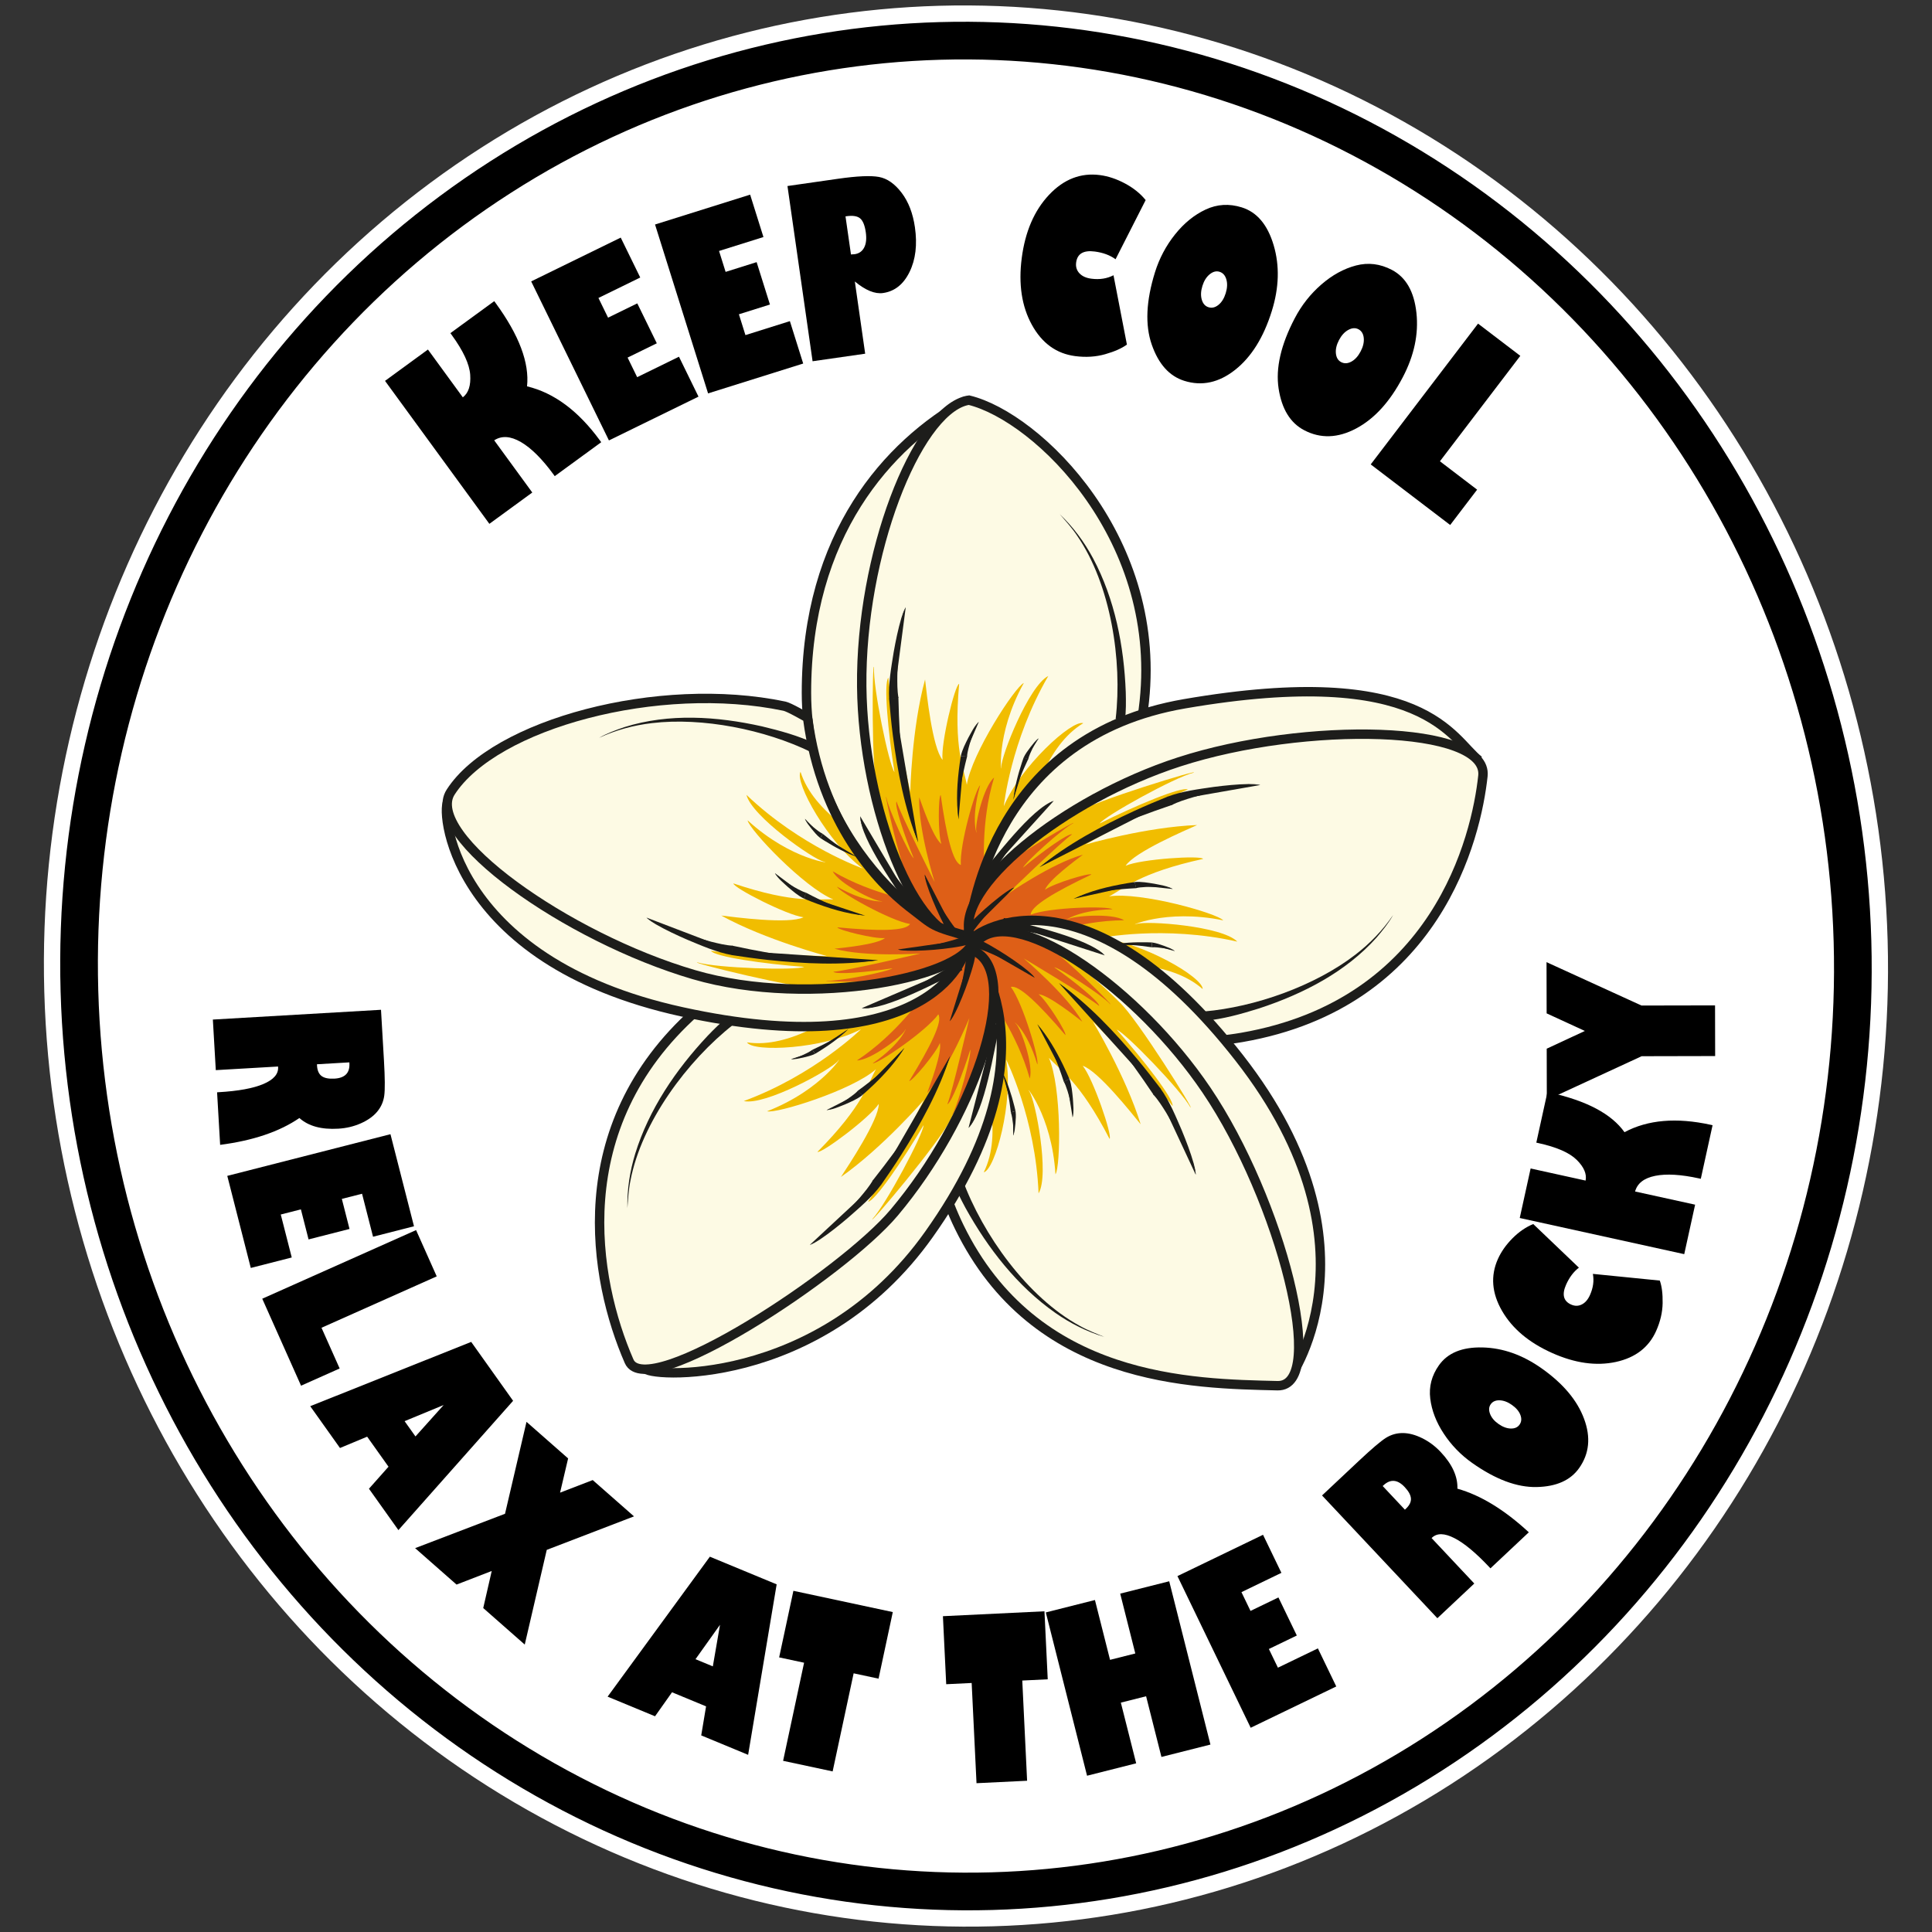 <?xml version="1.0" encoding="UTF-8"?>
<svg xmlns="http://www.w3.org/2000/svg" xmlns:xlink="http://www.w3.org/1999/xlink" id="Calque_1" data-name="Calque 1" viewBox="0 0 1080 1080">
  <rect x="0" y="0" width="1080" height="1080" fill="#333333" stroke="none"/>
  <defs>
    <style>
      .cls-1 {
        fill: none;
      }

      .cls-1, .cls-2, .cls-3, .cls-4 {
        stroke-miterlimit: 10;
      }

      .cls-1, .cls-4 {
        stroke: #1d1d1b;
        stroke-width: 5.26px;
      }

      .cls-5 {
        clip-path: url(#clippath-4);
      }

      .cls-6, .cls-4 {
        fill: #fdfae4;
      }

      .cls-7 {
        fill: #de5f17;
      }

      .cls-8 {
        clip-path: url(#clippath-1);
      }

      .cls-9 {
        fill: #f1bd00;
      }

      .cls-10 {
        clip-path: url(#clippath-3);
      }

      .cls-2 {
        stroke: #fff;
        stroke-width: 39.3px;
      }

      .cls-2, .cls-3 {
        fill: #fff;
      }

      .cls-11 {
        fill: #1d1d1b;
      }

      .cls-3 {
        stroke: #000;
        stroke-width: 21.06px;
      }

      .cls-12 {
        clip-path: url(#clippath-2);
      }

      .cls-13 {
        clip-path: url(#clippath);
      }
    </style>
    <clipPath id="clippath">
      <path class="cls-4" d="M639.18,396.23c-9.45,71.64-66.87,126.33-99.34,128.04-27.96,1.46-57.44-72.2-58.13-140.55-.74-73.96,30.43-152.45,58.13-159.67.59-.15,1.22-.29,1.84-.36,38.36,9.35,109.91,78.37,97.5,172.54Z"></path>
    </clipPath>
    <clipPath id="clippath-1">
      <path class="cls-4" d="M542.42,523.29c-9.75-26.25,51.77-76.36,116.8-97.41,70.37-22.78,172.78-20.62,169.74,7.85-3.66,34.27-25.62,127.23-134.71,146.18-71.19,12.37-140.52-26.14-151.84-56.62Z"></path>
    </clipPath>
    <clipPath id="clippath-2">
      <path class="cls-4" d="M548.38,524.29c22.5-16.66,87.75,28.49,126.05,85.1,41.45,61.26,68.29,165.93,39.67,165.23-47.41-1.16-135.47-1.79-177.88-88.74-31.68-64.95-13.97-142.25,12.16-161.59Z"></path>
    </clipPath>
    <clipPath id="clippath-3">
      <path class="cls-4" d="M547.45,533.35c22.16,17.12-3.57,92.16-47.58,144.46-28.95,34.4-138.19,106.09-148.19,83.15-19.88-45.59-35.15-130.84,36.97-195.31,53.87-48.16,133.07-52.17,158.8-32.29Z"></path>
    </clipPath>
    <clipPath id="clippath-4">
      <path class="cls-4" d="M451.55,401.9c7.68,58.03,38.97,91.3,56.82,105.1,14.64,11.09,10.89,10.35,35.89,17.27-.97,21.53-90.85,39.75-156.45,20.54-70.98-20.78-151.38-77.97-135.88-102.04,24.51-38.06,116.37-62.76,186.55-48.02,2.82.59,11.53,5.75,14.06,7.06"></path>
    </clipPath>
  </defs>
  <ellipse class="cls-2" cx="540" cy="540" rx="495.77" ry="517.35" transform="translate(-14.89 15.31) rotate(-1.6)"></ellipse>
  <g>
    <ellipse class="cls-3" cx="540" cy="540" rx="495.77" ry="517.35" transform="translate(-14.89 15.31) rotate(-1.6)"></ellipse>
    <g>
      <path class="cls-4" d="M539.84,224.05c-43.46,24.45-89.03,74.75-89.03,163.23s78.57,141.77,91.61,137.35"></path>
      <g>
        <path class="cls-6" d="M639.18,396.23c-9.45,71.64-66.87,126.33-99.34,128.04-27.96,1.46-57.44-72.2-58.13-140.55-.74-73.96,30.43-152.45,58.13-159.67.59-.15,1.22-.29,1.84-.36,38.36,9.35,109.91,78.37,97.5,172.54Z"></path>
        <g class="cls-13">
          <path class="cls-9" d="M538.39,522.02c-32.75-3.84-47.25-75.65-47.9-78.11-3.5-13.36-2.84-75.68-1.91-70.95-.66,10.99,8.31,54.6,11.44,58.66-3.62-22.38-6.14-49.94-3.42-52.77.77,11.6,12.25,63.75,12.25,63.75,0,0,.73-35.18,8.27-62.77.9,7.55,3.95,37.85,9.77,44.95-1.06-9.3,6.92-42,9.28-42.51-3.26,36.5,2.73,47.38,4.28,56.42,2.82-17.78,27.07-54.81,31.88-56.91-16.33,29.42-12.34,52.77-12.56,46.89-.22-5.88,15.33-45.28,26.24-50.8-21.09,36.26-24.87,72.79-24.87,72.79,9.08-21.89,38.03-48.46,44.42-46.4-41.37,25.02-34.43,121.62-67.18,117.77Z"></path>
          <path class="cls-7" d="M547.12,529.62c-20.57,2.32-39.67-39.52-40.41-40.94-4.04-7.67-12.51-45.87-11.28-43.11,1.16,6.82,12.86,32.2,15.35,34.23-5.4-13.16-10.87-29.66-9.61-31.78,2.12,6.98,21.29,45.05,21.29,45.05,0,0-9.28-29.44-8.6-47.38,1.62,4.49,7.81,22.58,12.38,26.09-1.97-5.54-1.75-26.67-.38-27.32,3.21,22.78,6.8,37.73,11.26,39.07-.81-11.27,8.14-42.55,10.78-44.52-5.79,20.31-1.14,29.26-2.11,25.69-.98-3.57,4.03-25.1,9.92-30.03-7.73,25.18-5.39,51.3-5.39,51.3,2.43-14.68,16.9-38.3,21.1-37.95-7.91,7.71-11.63,22.5-12.39,35.43-.4,6.87,13.74-23.5,15.31-22.31,9.46,7.16-19.44,67.59-27.22,68.47Z"></path>
          <g>
            <path class="cls-11" d="M535.25,524.29c-5.15-5.23-18.18-29.95-18.32-35.43"></path>
            <path class="cls-11" d="M533.37,526.14c-2.29-2.79-3.92-5.89-5.57-9.03-3.11-6.02-5.86-12.18-8.25-18.51-.96-2.64-2.04-5.71-2.53-8.48,0,0-.09-1.26-.09-1.26.26,1.62.97,3.23,1.6,4.72,3.54,7.51,7.95,14.67,12.65,21.48,1.82,2.57,3.7,5.23,5.95,7.38,0,0-3.75,3.69-3.75,3.69h0Z"></path>
          </g>
          <g>
            <path class="cls-11" d="M499.64,390.44c-1.52-9.17,2.88-44.91,6.67-50.98"></path>
            <path class="cls-11" d="M497.05,390.87c-.5-8.89,1.15-17.66,2.53-26.38,1.13-6.35,2.46-12.83,4.28-19.02.64-2,1.34-4.19,2.45-6.01,0,0-.63,1.48-.63,1.48l-.45,1.55c-.51,1.76-.96,4.47-1.29,6.31-1.43,9.53-2.15,19.24-2.33,28.85-.03,4.11-.08,8.34.63,12.35,0,0-5.19.86-5.19.86h0Z"></path>
          </g>
          <g>
            <path class="cls-11" d="M499.61,390.17c.25,1.35,1.21,47.75,13.67,80.73"></path>
            <path class="cls-11" d="M502.2,389.69c.69,27.33,2.54,55.06,11.08,81.21-7.7-19.16-11.56-39.64-14.2-60.05-.84-6.51-1.5-13.63-2.05-20.2,0,0,5.18-.96,5.18-.96h0Z"></path>
          </g>
          <g>
            <path class="cls-11" d="M538.85,422.79c.36-4.01,6.08-17.58,8.32-19.29"></path>
            <path class="cls-11" d="M537.1,422.64c.83-3.72,2.54-6.89,4.2-10.23,1.74-3.07,3.26-6.48,5.87-8.9-1.17,1.32-1.76,3.03-2.46,4.63-1.29,3.25-2.39,6.61-3.26,9.98-.39,1.54-.82,3.34-.86,4.83,0,0-3.49-.31-3.49-.31h0Z"></path>
          </g>
          <g>
            <path class="cls-11" d="M538.86,422.72c-.04.59-4.68,19.53-3.04,35.31"></path>
            <path class="cls-11" d="M540.62,422.85c-2.93,11.48-5.32,23.27-4.8,35.19-1.47-10.35-.76-20.91.66-31.24,0,0,.64-4.19.64-4.19l3.51.24h0Z"></path>
          </g>
          <g>
            <path class="cls-11" d="M573.47,423.99c.8-2.62,5.77-10.54,7.15-11.22"></path>
            <path class="cls-11" d="M572.17,423.59c1.06-2.29,2.39-3.95,3.83-5.89,1.43-1.72,2.74-3.7,4.63-4.94-1.57,1.56-2.44,3.72-3.47,5.66-.88,1.86-1.93,4.04-2.38,5.97,0,0-2.61-.8-2.61-.8h0Z"></path>
          </g>
          <g>
            <path class="cls-11" d="M573.5,423.91c-.11.39-5.36,12.15-6.99,23.09"></path>
            <path class="cls-11" d="M574.8,424.28c-3.46,7.29-6.6,14.78-8.29,22.71.7-7.05,2.53-14,4.75-20.73,0,0,.94-2.74.94-2.74l2.61.75h0Z"></path>
          </g>
        </g>
        <path class="cls-1" d="M639.18,396.23c-9.45,71.64-66.87,126.33-99.34,128.04-27.96,1.46-57.44-72.2-58.13-140.55-.74-73.96,30.43-152.45,58.13-159.67.59-.15,1.22-.29,1.84-.36,38.36,9.35,109.91,78.37,97.5,172.54Z"></path>
      </g>
      <path class="cls-4" d="M541.4,520.74c2.46-14.01,14.8-109.06,120.73-127.32,134.86-23.24,149.56,20.12,164.65,31.7"></path>
      <g>
        <path class="cls-6" d="M542.42,523.29c-9.75-26.25,51.77-76.36,116.8-97.41,70.37-22.78,172.78-20.62,169.74,7.85-3.66,34.27-25.62,127.23-134.71,146.18-71.19,12.37-140.52-26.14-151.84-56.62Z"></path>
        <g class="cls-8">
          <path class="cls-9" d="M539.85,524c-6.12-32.4,58.07-67.69,60.23-69.05,11.7-7.33,71.37-25.32,67.14-23.03-10.69,2.66-49.63,24.24-52.56,28.45,20.27-10.14,45.83-20.78,49.34-19.03-10.84,4.2-57.17,30.74-57.17,30.74,0,0,33.79-9.81,62.37-10.87-6.94,3.11-34.94,15.08-39.98,22.76,8.56-3.79,42.15-5.94,43.34-3.84-35.81,7.8-44.4,16.76-52.56,20.94,17.81-2.63,60.39,9.46,63.83,13.42-32.95-6.79-54.05,4-48.5,2.02,5.55-1.97,47.79,1.1,56.32,9.86-40.91-9.29-76.89-1.99-76.89-1.99,23.6,2.13,57.6,21.81,57.55,28.52-36.24-32-126.35,3.48-132.47-28.92Z"></path>
          <path class="cls-7" d="M535.2,534.59c-8.36-18.94,25.87-49.66,26.99-50.8,6.11-6.15,40.03-25.65,37.77-23.64-6.16,3.15-26.89,21.89-28.08,24.88,10.95-9.09,25.06-19.23,27.46-18.66-6.03,4.11-36.63,33.78-36.63,33.78,0,0,25.32-17.65,42.64-22.37-3.8,2.89-19.22,14.2-21.2,19.61,4.7-3.54,24.93-9.64,25.95-8.52-20.79,9.87-33.98,17.77-33.92,22.42,10.52-4.14,43.04-4.95,45.7-3.02-21.12.54-28.26,7.66-25.15,5.66,3.11-2,25.16-3.65,31.62.49-26.34.14-50.57,10.18-50.57,10.18,14.73-2.06,41.6,4.69,42.52,8.8-9.72-5.24-24.95-4.38-37.51-1.24-6.68,1.67,26.53,6.09,25.87,7.94-4.01,11.16-70.31,1.65-73.47-5.52Z"></path>
          <g>
            <path class="cls-11" d="M538.69,524.18c3.45-6.48,23.15-26.3,28.33-28.07"></path>
            <path class="cls-11" d="M536.37,522.95c1.98-3.02,4.45-5.5,6.95-8.02,4.82-4.77,9.88-9.23,15.2-13.41,2.23-1.71,4.84-3.66,7.33-4.95,0,0,1.18-.46,1.18-.46-1.47.73-2.8,1.89-4.02,2.94-6.1,5.62-11.62,11.97-16.72,18.49-1.91,2.51-3.89,5.09-5.26,7.88,0,0-4.65-2.48-4.65-2.48h0Z"></path>
          </g>
          <g>
            <path class="cls-11" d="M653.84,447.7c8.3-4.19,43.72-10.67,50.64-8.87"></path>
            <path class="cls-11" d="M652.65,445.35c8.33-3.14,17.2-4.18,25.93-5.47,6.4-.81,12.98-1.49,19.44-1.6,2.11.02,4.4.03,6.46.54,0,0-1.61-.16-1.61-.16l-1.61.03c-1.84.04-4.55.41-6.41.66-9.52,1.49-19,3.69-28.23,6.4-3.93,1.2-7.99,2.41-11.6,4.29,0,0-2.37-4.7-2.37-4.7h0Z"></path>
          </g>
          <g>
            <path class="cls-11" d="M654.09,447.59c-1.21.64-45.21,15.42-72.96,37.17"></path>
            <path class="cls-11" d="M655.32,449.91c-25.87,8.82-51.78,18.88-74.19,34.84,15.98-13.07,34.37-22.88,53.07-31.5,5.96-2.75,12.56-5.51,18.66-8,0,0,2.47,4.65,2.47,4.65h0Z"></path>
          </g>
          <g>
            <path class="cls-11" d="M634.68,494.78c3.93-.85,18.6.55,20.9,2.18"></path>
            <path class="cls-11" d="M634.3,493.07c3.79-.32,7.34.37,11.02.95,3.45.74,7.16,1.17,10.25,2.94-1.61-.72-3.42-.77-5.15-.97-4.34-.3-8.75-.36-13.07.08-.84.08-1.66.24-2.31.42l-.74-3.42h0Z"></path>
          </g>
          <g>
            <path class="cls-11" d="M634.75,494.78c-.58.14-20.04,1.37-34.61,7.65"></path>
            <path class="cls-11" d="M635.15,496.49c-11.83.64-23.8,1.87-35.02,5.94,9.44-4.5,19.73-6.97,30.01-8.71,0,0,4.19-.65,4.19-.65l.81,3.42h0Z"></path>
          </g>
          <g>
            <path class="cls-11" d="M643.88,528.18c2.74-.02,11.78,2.35,12.85,3.47"></path>
            <path class="cls-11" d="M643.87,526.82c2.5.33,4.49,1.1,6.76,1.89,2.07.85,4.35,1.51,6.09,2.94-1.96-1.03-4.28-1.21-6.44-1.62-2.04-.29-4.43-.63-6.4-.48,0,0-.02-2.73-.02-2.73h0Z"></path>
          </g>
          <g>
            <path class="cls-11" d="M643.88,528.18c-.39,0-12.69-1.49-23.18.13"></path>
            <path class="cls-11" d="M643.91,529.54c-7.67-1.12-15.45-1.92-23.21-1.23,6.67-1.38,13.57-1.68,20.38-1.56,0,0,2.78.08,2.78.08l.05,2.72h0Z"></path>
          </g>
          <path class="cls-11" d="M673.14,565.41c28.36-2.44,61.9-14.28,84.52-31.73,8.12-6.24,15.33-13.66,21.08-22.16-2.36,4.32-5.82,8.56-9.11,12.45-17.31,19.44-41.26,31.65-65.7,39.71-10.04,3.14-20.06,5.96-30.61,7,0,0-.18-5.26-.18-5.26h0Z"></path>
        </g>
        <path class="cls-1" d="M542.42,523.29c-9.75-26.25,51.77-76.36,116.8-97.41,70.37-22.78,172.78-20.62,169.74,7.85-3.66,34.27-25.62,127.23-134.71,146.18-71.19,12.37-140.52-26.14-151.84-56.62Z"></path>
      </g>
      <path class="cls-4" d="M720.77,770.21c-2.48,4.51,55.71-71.72-28.09-178.92-83.07-106.26-143.77-74.84-152.21-63.96"></path>
      <g>
        <path class="cls-6" d="M548.38,524.29c22.5-16.66,87.75,28.49,126.05,85.1,41.45,61.26,68.29,165.93,39.67,165.23-47.41-1.16-135.47-1.79-177.88-88.74-31.68-64.95-13.97-142.25,12.16-161.59Z"></path>
        <g class="cls-12">
          <path class="cls-9" d="M543.33,519.93c29.69-14.35,80.48,38.44,82.35,40.17,10.13,9.39,43.03,62.32,39.72,58.83-5.35-9.63-36.33-41.6-41.15-43.34,15.07,16.93,32,38.83,31.22,42.68-6.88-9.37-44.57-47.2-44.57-47.2,0,0,18.27,30.07,26.73,57.39-4.81-5.89-23.66-29.81-32.38-32.67,5.89,7.28,16.72,39.15,15,40.85-16.86-32.54-27.74-38.5-33.91-45.29,7.17,16.51,6.59,60.77,3.67,65.12-2.02-33.59-17.93-51.14-14.58-46.3,3.35,4.84,11.38,46.43,5.14,56.94-1.68-41.92-18.1-74.76-18.1-74.76,4.09,23.34-6.06,61.3-12.55,62.99,21.46-43.32-36.26-121.08-6.58-135.43Z"></path>
          <path class="cls-7" d="M531.89,518.21c16.11-13,54.68,12.04,56.08,12.83,7.53,4.3,35.19,31.97,32.66,30.31-4.64-5.13-28.14-20.26-31.33-20.64,11.63,8.2,25.1,19.19,25.17,21.65-5.54-4.75-42.15-26.57-42.15-26.57,0,0,23.63,19.85,32.7,35.35-3.78-2.92-18.71-14.86-24.46-15.37,4.64,3.61,15.8,21.56,14.99,22.84-14.94-17.5-26-28.18-30.48-26.91,6.74,9.07,15.99,40.27,14.81,43.34-6.02-20.25-14.75-25.29-12.01-22.81,2.74,2.48,10.08,23.34,7.76,30.66-7-25.39-23-46.17-23-46.17,5.83,13.69,6.31,41.38,2.58,43.35,2.53-10.75-2.27-25.23-8.57-36.54-3.35-6.01,1.03,27.21-.93,27.05-11.82-.96-19.9-67.46-13.81-72.38Z"></path>
          <g>
            <path class="cls-11" d="M646.68,610.12c6.21,6.92,21.68,39.44,21.75,46.58"></path>
            <path class="cls-11" d="M648.64,608.36c5.2,7.23,8.51,15.52,12.03,23.61,2.45,5.96,4.82,12.14,6.6,18.35.53,2.04,1.12,4.26,1.16,6.38,0,0-.27-1.59-.27-1.59l-.45-1.55c-.52-1.76-1.59-4.29-2.3-6.01-3.92-8.81-8.51-17.38-13.53-25.59-2.18-3.49-4.41-7.08-7.17-10.08,0,0,3.92-3.52,3.92-3.52h0Z"></path>
          </g>
          <g>
            <path class="cls-11" d="M646.86,610.33c-.94-1-26.66-39.63-54.89-60.76"></path>
            <path class="cls-11" d="M644.93,612.13c-15.26-22.68-31.71-45.08-52.96-62.56,16.78,12.03,31.04,27.23,44.23,43.03,4.21,5.04,8.59,10.69,12.58,15.93,0,0-3.85,3.59-3.85,3.59h0Z"></path>
          </g>
          <g>
            <path class="cls-11" d="M596.24,603.88c1.85,3.57,4.31,18.1,3.34,20.74"></path>
            <path class="cls-11" d="M597.79,603.07c1.3,3.58,1.56,7.18,1.95,10.89.18,3.53.73,7.22-.17,10.66.28-1.74-.15-3.5-.41-5.23-.84-4.27-1.93-8.54-3.48-12.59-.3-.79-.66-1.54-1-2.12l3.11-1.61h0Z"></path>
          </g>
          <g>
            <path class="cls-11" d="M596.26,603.95c-.28-.52-6.54-18.99-16.4-31.42"></path>
            <path class="cls-11" d="M594.71,604.78c-3.7-11.26-8.01-22.49-14.85-32.26,5.84,6.79,10.37,14.62,14.31,22.64,1.15,2.3,2.58,5.56,3.63,7.94,0,0-3.09,1.68-3.09,1.68h0Z"></path>
          </g>
          <g>
            <path class="cls-11" d="M566.39,621.46c.73,2.64.8,11.99,0,13.31"></path>
            <path class="cls-11" d="M567.7,621.1c.33,2.5.11,4.62-.07,7.02-.28,2.22-.33,4.59-1.26,6.65.49-2.16.06-4.45-.11-6.64-.25-2.05-.54-4.44-1.2-6.31,0,0,2.63-.73,2.63-.73h0Z"></path>
          </g>
          <g>
            <path class="cls-11" d="M566.39,621.46c-.11-.38-1.86-12.64-6.16-22.35"></path>
            <path class="cls-11" d="M565.08,621.84c-.91-7.69-2.17-15.42-4.86-22.73,3.07,6.08,5.16,12.67,6.82,19.27,0,0,.65,2.7.65,2.7l-2.61.76h0Z"></path>
          </g>
          <path class="cls-11" d="M538.06,659.41c11.29,30.8,36.33,65.82,65.48,81.72,4.42,2.51,9.46,4.45,14.02,6.3-9.89-2.94-19.22-7.63-27.67-13.55-21.25-14.94-37.61-35.99-50.13-58.57-2.53-4.73-4.88-9.2-6.74-14.36,0,0,5.03-1.54,5.03-1.54h0Z"></path>
        </g>
        <path class="cls-1" d="M548.38,524.29c22.5-16.66,87.75,28.49,126.05,85.1,41.45,61.26,68.29,165.93,39.67,165.23-47.41-1.16-135.47-1.79-177.88-88.74-31.68-64.95-13.97-142.25,12.16-161.59Z"></path>
      </g>
      <path class="cls-4" d="M360.52,764.71c-.63,5.11,97.06,12.2,158.74-74.64,75.72-106.61,22.12-161.93,22.12-161.93"></path>
      <g>
        <path class="cls-6" d="M547.45,533.35c22.16,17.12-3.57,92.16-47.58,144.46-28.95,34.4-138.19,106.09-148.19,83.15-19.88-45.59-35.15-130.84,36.97-195.31,53.87-48.16,133.07-52.17,158.8-32.29Z"></path>
        <g class="cls-10">
          <path class="cls-9" d="M544.43,534.85c22.77,23.85-11.87,88.4-12.94,90.71-5.82,12.52-46.09,60.09-43.79,55.86,7.52-8.05,28.44-47.35,28.6-52.47-11.48,19.54-27.13,42.38-31.03,42.82,6.81-9.42,31.23-56.91,31.23-56.91,0,0-23.01,26.63-46.41,43.07,4.13-6.39,21.1-31.67,21.15-40.85-5.12,7.84-32.12,27.93-34.27,26.82,25.8-26.04,28.12-38.23,32.69-46.18-13.51,11.9-55.81,24.94-60.85,23.49,31.34-12.24,43.16-32.77,39.58-28.1-3.58,4.67-40.69,25.09-52.61,22.38,39.37-14.47,65.59-40.19,65.59-40.19-20.95,11.06-60.19,13.06-63.81,7.4,47.82,7.12,104.09-71.7,126.86-47.85Z"></path>
          <path class="cls-7" d="M546.21,525.16c17.32,11.34,5.34,55.74,5.01,57.31-1.78,8.48-19.62,43.31-18.82,40.39,3.45-5.99,10.64-33,10.02-36.16-4.24,13.59-10.55,29.78-12.87,30.6,2.82-6.73,12.34-48.27,12.34-48.27,0,0-11.63,28.59-23.6,41.97,1.61-4.49,8.39-22.37,7.11-27.99-2.01,5.52-15.66,21.65-17.13,21.28,12.06-19.59,18.83-33.4,16.25-37.27-6.57,9.2-33.41,27.58-36.7,27.41,17.42-11.95,19.54-21.81,18.01-18.44-1.52,3.37-19.12,16.76-26.8,16.8,22.01-14.46,36.88-36.07,36.88-36.07-11.24,9.75-37.45,18.71-40.46,15.77,11.01-.89,23.31-9.91,32.14-19.38,4.69-5.04-25.58,9.33-26.03,7.42-2.71-11.55,58.09-39.65,64.64-35.37Z"></path>
          <g>
            <path class="cls-11" d="M490.33,660.9c-4.68,8.03-30.87,32.75-37.65,35.01"></path>
            <path class="cls-11" d="M492.61,662.22c-5.28,7.17-12.15,12.87-18.77,18.7-4.92,4.17-10.08,8.31-15.44,11.92-1.77,1.13-3.71,2.37-5.72,3.07,0,0,1.43-.74,1.43-.74l1.33-.91c1.52-1.03,3.59-2.83,5.02-4.04,7.18-6.43,13.93-13.44,20.2-20.73,2.65-3.15,5.39-6.37,7.39-9.92,0,0,4.55,2.65,4.55,2.65h0Z"></path>
          </g>
          <g>
            <path class="cls-11" d="M490.19,661.13c.67-1.2,29.53-37.55,40.97-70.89"></path>
            <path class="cls-11" d="M487.89,659.85c16.9-21.49,33.17-44.02,43.27-69.61-6.29,19.66-16.38,37.9-27.37,55.31-3.5,5.55-7.54,11.46-11.3,16.86,0,0-4.6-2.56-4.6-2.56h0Z"></path>
          </g>
          <g>
            <path class="cls-11" d="M480.78,610.97c-2.83,2.85-15.9,9.66-18.72,9.55"></path>
            <path class="cls-11" d="M482.03,612.21c-3.01,2.33-6.36,3.69-9.76,5.2-3.3,1.26-6.64,2.91-10.2,3.11,1.74-.27,3.29-1.22,4.85-1.99,3.07-1.68,6.06-3.56,8.88-5.61,1.28-.94,2.76-2.05,3.74-3.18,0,0,2.49,2.47,2.49,2.47h0Z"></path>
          </g>
          <g>
            <path class="cls-11" d="M480.73,611.01c.41-.43,16.06-12.06,24.87-25.25"></path>
            <path class="cls-11" d="M479.45,609.8c9.58-6.98,18.94-14.53,26.14-24.04-4.67,7.64-10.73,14.36-17.16,20.57-1.83,1.8-4.5,4.16-6.44,5.89,0,0-2.54-2.42-2.54-2.42h0Z"></path>
          </g>
          <g>
            <path class="cls-11" d="M454.88,587.96c-2.29,1.5-11.17,4.44-12.67,4.08"></path>
            <path class="cls-11" d="M455.63,589.11c-2.28,1.08-4.36,1.52-6.7,2.09-2.2.41-4.47,1.1-6.71.85,2.2-.2,4.25-1.31,6.28-2.14,1.87-.87,4.06-1.88,5.63-3.08,0,0,1.5,2.28,1.5,2.28h0Z"></path>
          </g>
          <g>
            <path class="cls-11" d="M454.88,587.96c.32-.22,11.46-5.66,19.38-12.73"></path>
            <path class="cls-11" d="M454.12,586.84c7.04-3.23,14.01-6.8,20.14-11.6-4.85,4.79-10.47,8.8-16.25,12.41,0,0-2.37,1.45-2.37,1.45l-1.52-2.25h0Z"></path>
          </g>
          <path class="cls-11" d="M410.07,572.66c-25.84,20.2-51.48,54.79-57.66,87.41-1.03,4.98-1.32,10.37-1.69,15.28-.24-10.31,1.36-20.64,4.39-30.5,7.69-24.81,22.7-46.84,40.34-65.69,3.72-3.86,7.26-7.47,11.59-10.82,0,0,3.01,4.32,3.01,4.32h0Z"></path>
        </g>
        <path class="cls-1" d="M547.45,533.35c22.16,17.12-3.57,92.16-47.58,144.46-28.95,34.4-138.19,106.09-148.19,83.15-19.88-45.59-35.15-130.84,36.97-195.31,53.87-48.16,133.07-52.17,158.8-32.29Z"></path>
      </g>
      <path class="cls-4" d="M250.8,447.71c-4.96,1.36-1,89.16,130.53,117.92,131.76,28.82,159.57-26.05,159.13-39.81"></path>
      <g>
        <path class="cls-6" d="M451.55,401.9c7.68,58.03,38.97,91.3,56.82,105.1,14.64,11.09,10.89,10.35,35.89,17.27-.97,21.53-90.85,39.75-156.45,20.54-70.98-20.78-151.38-77.97-135.88-102.04,24.51-38.06,116.37-62.76,186.55-48.02,2.82.59,11.53,5.75,14.06,7.06"></path>
        <g class="cls-5">
          <path class="cls-9" d="M546.41,524.22c-11.36,30.96-84.56,28.35-87.11,28.4-13.8.3-74.26-14.85-69.45-14.65,10.54,3.2,55.04,4.63,59.71,2.52-22.6-1.68-50-5.65-52.12-8.96,11.46,1.95,64.85,2.92,64.85,2.92,0,0-34.05-8.9-59.12-22.65,7.55.89,37.73,4.97,45.99.96-9.3-1.14-39.24-16.51-39.18-18.92,34.74,11.66,46.71,8.37,55.86,8.96-16.64-6.88-47-39.08-47.93-44.24,24.81,22.73,48.45,24.28,42.68,23.13-5.77-1.15-40.47-25.45-43.3-37.34,30.36,28.95,65,41.13,65,41.13-19.17-13.92-38.28-48.26-34.79-54,14.71,46.06,110.27,61.78,98.91,92.74Z"></path>
          <path class="cls-7" d="M555.83,517.51c-2.53,20.55-47.67,29.38-49.22,29.78-8.4,2.15-47.52,1.5-44.55.94,6.9.46,34.31-5.01,36.87-6.96-14.06,2.19-31.38,3.67-33.14,1.95,7.29-.44,48.77-10.22,48.77-10.22,0,0-30.79,2.18-48.08-2.66,4.75-.53,23.78-2.34,28.26-5.97-5.85.63-26.34-4.5-26.65-5.99,22.91,2.18,38.28,2.16,40.62-1.86-11.15-1.83-39.49-17.82-40.79-20.84,18.41,10.36,28.19,7.91,24.49,8.03-3.69.12-23.47-9.76-26.9-16.64,22.69,13.38,48.64,17.18,48.64,17.18-13.71-5.78-33.31-25.35-32-29.35,5.66,9.48,19.18,16.55,31.57,20.29,6.59,1.99-19.66-18.84-18.14-20.08,9.16-7.53,61.21,34.63,60.26,42.41Z"></path>
          <g>
            <path class="cls-11" d="M409.43,531.29c-9.27-.66-43.01-13.26-48.03-18.35"></path>
            <path class="cls-11" d="M409.24,533.91c-8.76-1.58-16.91-5.23-25.06-8.6-5.91-2.58-11.91-5.37-17.51-8.59-1.8-1.09-3.76-2.28-5.27-3.78,0,0,1.3.96,1.3.96l1.4.8c1.6.91,4.12,1.98,5.84,2.72,8.94,3.61,18.21,6.57,27.52,8.98,3.99.99,8.09,2.02,12.16,2.26,0,0-.37,5.25-.37,5.25h0Z"></path>
          </g>
          <g>
            <path class="cls-11" d="M409.16,531.26c1.37.07,46.72,9.93,81.7,5.49"></path>
            <path class="cls-11" d="M409.29,528.63c26.74,5.69,54.14,10.34,81.56,8.12-20.42,3.03-41.24,2.02-61.71-.16-6.53-.7-13.61-1.71-20.12-2.7l.27-5.26h0Z"></path>
          </g>
          <g>
            <path class="cls-11" d="M450.02,500.69c-3.81-1.28-15.68-10.01-16.82-12.58"></path>
            <path class="cls-11" d="M449.46,502.35c-3.42-1.67-6.11-4.08-8.97-6.47-2.58-2.41-5.55-4.68-7.29-7.78,1.01,1.44,2.54,2.41,3.93,3.47,2.86,2.01,5.87,3.86,8.95,5.49,1.4.73,3.06,1.57,4.5,1.96,0,0-1.12,3.32-1.12,3.32h0Z"></path>
          </g>
          <g>
            <path class="cls-11" d="M449.95,500.66c.57.18,17.91,9.09,33.64,11.18"></path>
            <path class="cls-11" d="M450.48,498.98c10.49,5.52,21.39,10.59,33.11,12.85-10.41-.98-20.52-4.13-30.23-7.91,0,0-3.93-1.59-3.93-1.59l1.05-3.35h0Z"></path>
          </g>
          <g>
            <path class="cls-11" d="M459.24,467.3c-2.36-1.39-8.91-8.06-9.25-9.57"></path>
            <path class="cls-11" d="M458.54,468.47c-1.97-1.57-3.29-3.24-4.83-5.09-1.34-1.79-2.96-3.53-3.72-5.65,1.15,1.89,3.05,3.24,4.69,4.69,1.6,1.29,3.48,2.82,5.25,3.7,0,0-1.39,2.35-1.39,2.35h0Z"></path>
          </g>
          <g>
            <path class="cls-11" d="M459.24,467.3c.34.19,10.13,7.79,19.97,11.78"></path>
            <path class="cls-11" d="M459.91,466.12c6.01,4.89,12.28,9.57,19.3,12.96-6.44-2.24-12.51-5.51-18.3-9.11,0,0-2.34-1.49-2.34-1.49l1.35-2.36h0Z"></path>
          </g>
          <path class="cls-11" d="M453.2,420.33c-25.6-12.45-60.47-19.48-88.83-16.09-10.17,1.19-20.17,3.87-29.46,8.22,4.24-2.5,9.39-4.37,14.21-6.02,24.83-7.81,51.65-6.02,76.77-.41,10.23,2.46,20.27,5.17,29.87,9.69,0,0-2.55,4.61-2.55,4.61h0Z"></path>
        </g>
        <path class="cls-1" d="M451.55,401.9c7.68,58.03,38.97,91.3,56.82,105.1,14.64,11.09,10.89,10.35,35.89,17.27-.97,21.53-90.85,39.75-156.45,20.54-70.98-20.78-151.38-77.97-135.88-102.04,24.51-38.06,116.37-62.76,186.55-48.02,2.82.59,11.53,5.75,14.06,7.06"></path>
      </g>
      <g>
        <path class="cls-11" d="M511.39,507.85c-5.37-7.82-30.54-39.82-30.54-51.55"></path>
        <path class="cls-11" d="M509.22,509.34c-7.59-12.12-27.99-39.75-28.37-53.04.52,5.03,3.28,9.45,5.74,13.75,5.22,8.56,11.35,16.54,17.54,24.43,3.11,3.97,6.27,7.79,9.43,11.89l-4.34,2.98h0Z"></path>
      </g>
      <path class="cls-11" d="M623.66,401.86c3.81-32.61-2.72-75.1-21.58-102.47-2.81-4.24-6.44-8.23-9.68-11.95,7.5,7.09,13.71,15.48,18.59,24.58,12.23,22.92,17.33,49.08,18.32,74.88.13,5.36.2,10.42-.46,15.85,0,0-5.19-.9-5.19-.9h0Z"></path>
      <g>
        <path class="cls-11" d="M548.84,492.15c5.87-7.45,28.99-40.97,40.19-44.44"></path>
        <path class="cls-11" d="M546.78,490.52c9.29-10.81,29.72-38.55,42.26-42.81-4.65,1.99-8.05,5.93-11.43,9.55-6.63,7.53-12.43,15.74-18.13,23.99-2.87,4.15-5.58,8.3-8.56,12.53l-4.13-3.26h0Z"></path>
      </g>
      <g>
        <path class="cls-11" d="M543.86,526.74c7.16,1.61,31.51,15.33,34.59,19.86"></path>
        <path class="cls-11" d="M544.43,524.17c3.43,1.11,6.49,2.83,9.57,4.57,5.88,3.38,11.52,7.07,16.96,11.09,2.24,1.7,4.81,3.69,6.72,5.76,0,0,.76,1.01.76,1.01-1.09-1.22-2.56-2.19-3.9-3.1-7.04-4.39-14.63-8.02-22.27-11.21-2.92-1.17-5.94-2.39-8.99-2.98,0,0,1.15-5.14,1.15-5.14h0Z"></path>
      </g>
      <g>
        <path class="cls-11" d="M542.72,532.77c0,7.34-8.08,34.09-11.82,38.09"></path>
        <path class="cls-11" d="M545.36,532.77c-.33,3.59-1.35,6.95-2.37,10.34-2.01,6.48-4.38,12.79-7.12,18.98-1.17,2.56-2.55,5.5-4.15,7.81,0,0-.82.96-.82.96.95-1.33,1.58-2.98,2.17-4.49,2.75-7.83,4.63-16.03,6.07-24.18.51-3.11,1.04-6.32.94-9.43,0,0,5.26,0,5.26,0h0Z"></path>
      </g>
      <g>
        <path class="cls-11" d="M541.4,525.14c-6.64,3.14-34.27,7.28-39.49,5.61"></path>
        <path class="cls-11" d="M542.53,527.52c-3.39,1.24-6.86,1.75-10.36,2.28-6.71.95-13.43,1.51-20.2,1.68-2.81.03-6.06.04-8.84-.41,0,0-1.22-.33-1.22-.33,1.61.29,3.37.15,4.98.04,8.25-.87,16.47-2.67,24.45-4.85,3.03-.87,6.16-1.76,8.93-3.18,0,0,2.25,4.76,2.25,4.76h0Z"></path>
      </g>
      <g>
        <path class="cls-11" d="M560.51,515.71c9.21,2.29,49.26,9.57,57.04,18.35"></path>
        <path class="cls-11" d="M561.15,513.16c13.68,4.02,47.36,11.23,56.4,20.91-3.72-3.42-8.72-4.9-13.41-6.49-9.59-2.95-19.46-4.86-29.32-6.66-4.96-.91-9.86-1.67-14.94-2.65l1.27-5.11h0Z"></path>
      </g>
      <g>
        <path class="cls-11" d="M556.28,572.5c-1.73,9.33-6.58,49.75-14.87,58.04"></path>
        <path class="cls-11" d="M558.87,572.98c-3.2,13.91-8.34,47.92-17.46,57.56,3.19-3.92,4.37-9,5.67-13.78,2.36-9.75,3.68-19.72,4.88-29.67.61-5.01,1.07-9.94,1.74-15.07l5.18.96h0Z"></path>
      </g>
      <g>
        <path class="cls-11" d="M536.76,539.97c-8.45,4.32-43.44,25.14-55.06,23.62"></path>
        <path class="cls-11" d="M537.96,542.31c-13,5.96-43.04,22.62-56.26,21.28,5.05.13,9.79-2.03,14.37-3.92,9.17-4.07,17.87-9.11,26.49-14.24,4.34-2.57,8.53-5.22,13.01-7.82l2.4,4.69h0Z"></path>
      </g>
    </g>
    <g>
      <path d="M215.23,212.91l23.99-17.52,19.5,26.72c3.16-2.41,4.53-6.6,4.13-12.57-.41-5.97-3.86-13.4-10.35-22.31l-.73-1,24.52-17.89.8,1.1c13.07,17.91,18.92,33.42,17.53,46.53,15.08,3.6,28.67,13.71,40.78,30.29l.69.94-25.99,18.97-.61-.84c-6.42-8.8-12.53-14.87-18.31-18.23-5.79-3.35-10.76-3.67-14.92-.95l21.29,29.17-23.99,17.51-58.34-79.93Z"></path>
      <path d="M356.18,210.84l23.37-11.43,10.91,22.31-50.06,24.48-43.47-88.9,50.06-24.48,10.91,22.31-23.37,11.43,5.38,11.01,16.34-7.98,10.91,22.31-16.33,7.99,5.35,10.95Z"></path>
      <path d="M416.73,187.32l24.82-7.8,7.44,23.7-53.17,16.69-29.65-94.41,53.16-16.69,7.44,23.7-24.82,7.79,3.67,11.69,17.34-5.45,7.44,23.7-17.35,5.45,3.65,11.64Z"></path>
      <path d="M454.24,201.95l-14.04-97.96,28.38-4.07c10.6-1.51,18.19-1.85,22.78-1,4.59.85,8.8,3.79,12.64,8.83,3.84,5.04,6.32,11.48,7.45,19.31,1.39,9.71.39,18.04-3,24.96-3.39,6.93-8.33,10.86-14.82,11.78-4.53.65-9.78-1.5-15.77-6.45l5.78,40.37-29.41,4.22ZM473.15,120.88l-.51.07,3.06,21.32.38-.06,1.62-.1c2.48-.35,4.28-1.6,5.38-3.75,1.11-2.14,1.41-4.99.9-8.55-.56-3.85-1.61-6.43-3.17-7.74-1.56-1.3-4.12-1.7-7.66-1.19Z"></path>
      <path d="M622.45,153.85l7.5,38.77c-2.88,2.11-6.94,3.91-12.15,5.39-5.21,1.48-10.8,1.84-16.75,1.06-10.48-1.36-18.55-7.19-24.23-17.5-5.67-10.3-7.55-22.74-5.66-37.32,1.92-14.79,7.01-26.57,15.25-35.32,8.25-8.76,17.73-12.45,28.42-11.06,4.66.61,9.36,2.17,14.08,4.7,4.72,2.53,8.56,5.62,11.52,9.28l-16.82,33.07c-3.14-2.28-7.02-3.72-11.65-4.32-6.29-.82-9.76,1.24-10.39,6.17-.31,2.36.3,4.35,1.83,6,1.53,1.64,3.77,2.65,6.73,3.03,4.58.59,8.69-.05,12.33-1.93Z"></path>
      <path d="M694.16,115.93c8.48,2.64,14.43,9.69,17.82,21.14,3.39,11.45,3.05,23.72-1.03,36.8-4.59,14.74-11.42,25.69-20.5,32.87-9.08,7.18-18.55,9.23-28.39,6.16-8.37-2.61-14.44-9.36-18.23-20.28-3.79-10.92-3.18-24.38,1.8-40.39,2.44-7.8,6.17-14.86,11.21-21.17,5.04-6.31,10.76-10.96,17.15-13.94,6.41-2.99,13.12-3.39,20.17-1.19ZM681.73,151.93c-1.81-.57-3.64-.11-5.48,1.38-1.84,1.49-3.21,3.66-4.09,6.5-.9,2.89-1.02,5.46-.36,7.7.65,2.24,1.91,3.66,3.76,4.23,1.89.59,3.74.16,5.55-1.3,1.81-1.44,3.17-3.64,4.08-6.57.88-2.85,1.01-5.4.35-7.67-.65-2.26-1.92-3.69-3.82-4.28Z"></path>
      <path d="M778.06,150.87c7.88,4.13,12.44,12.13,13.73,24,1.29,11.87-1.26,23.88-7.63,36.02-7.16,13.67-15.86,23.22-26.08,28.64-10.23,5.43-19.9,5.75-29.04.96-7.76-4.07-12.51-11.81-14.28-23.22-1.76-11.42,1.25-24.56,9.04-39.41,3.79-7.24,8.73-13.51,14.83-18.81,6.09-5.3,12.55-8.84,19.38-10.64,6.83-1.78,13.51-.97,20.05,2.46ZM759.35,184.04c-1.68-.88-3.56-.76-5.64.38-2.08,1.13-3.8,3.02-5.19,5.66-1.41,2.68-1.98,5.18-1.74,7.51.25,2.33,1.22,3.94,2.94,4.84,1.76.92,3.66.83,5.7-.28,2.04-1.1,3.77-3.01,5.2-5.73,1.38-2.64,1.96-5.13,1.73-7.48-.23-2.34-1.23-3.97-2.99-4.9Z"></path>
      <path d="M810.66,293.47l-44.42-33.86,60-78.7,23.62,18.01-44.93,58.94,20.79,15.86-15.06,19.75Z"></path>
    </g>
    <g>
      <path d="M118.99,569.94l93.99-5.46,1.65,28.27c.57,9.82.62,16.4.16,19.77-.47,3.37-1.79,6.34-3.97,8.94-2.17,2.6-5.22,4.76-9.14,6.5-3.91,1.73-8.11,2.73-12.59,2.98-9.44.56-16.68-1.43-21.73-5.96-11.1,7.61-25.86,12.61-44.3,15l-1.71-29.38.86-.05c11.04-.64,19.4-2.18,25.08-4.61,5.67-2.43,8.39-5.56,8.17-9.38l-.02-.37-34.81,2.02-1.64-28.27ZM195.32,594.36l-.03-.49-18.11,1.06.04.74c.16,2.75,1.02,4.7,2.57,5.85,1.55,1.14,3.95,1.62,7.19,1.44,5.87-.34,8.65-3.21,8.34-8.59Z"></path>
      <path d="M156.95,678.91l6.14,24.03-22.9,5.85-13.14-51.47,91.22-23.3,13.15,51.47-22.89,5.85-6.14-24.03-11.3,2.88,4.29,16.8-22.89,5.85-4.29-16.8-11.24,2.87Z"></path>
      <path d="M168.29,774.61l-21.69-48.62,85.99-38.36,11.54,25.87-64.41,28.73,10.15,22.76-21.58,9.62Z"></path>
      <path d="M205.24,803.11l-15.19,6.33-16.63-23.37,89.98-35.94,23.43,32.93-64.12,72.28-16.46-23.13,10.93-12.31-11.94-16.79ZM226.17,794.44l6.08,8.54,15.75-17.56-21.83,9.02Z"></path>
      <path d="M232.04,865.43l50.27-19.22,12.01-51.39,23.26,20.45-4.5,19.13,18.25-7.03,23.08,20.29-48.77,18.73-12.3,52.94-23.21-20.42,4.75-20.72-19.67,7.6-23.16-20.37Z"></path>
      <path d="M375.67,945.98l-9.5,13.43-26.51-10.97,57.16-78.24,37.34,15.46-15.95,95.3-26.22-10.86,2.71-16.23-19.04-7.88ZM388.79,927.5l9.69,4.01,4.01-23.24-13.7,19.23Z"></path>
      <path d="M465.45,990.23l-27.69-5.92,11.73-54.84-13.94-2.98,7.97-37.22,55.56,11.89-7.96,37.22-13.93-2.98-11.74,54.84Z"></path>
      <path d="M574.16,995.45l-28.28,1.37-2.71-56.02-14.23.69-1.84-38.03,56.76-2.74,1.83,38.02-14.23.69,2.7,56.02Z"></path>
      <path d="M626.56,951.78l8.57,33.92-27.46,6.94-23.05-91.29,27.46-6.93,8.44,33.44,14.12-3.56-8.44-33.45,27.4-6.91,23.04,91.28-27.39,6.92-8.57-33.92-14.12,3.56Z"></path>
      <path d="M714.38,932.24l22.33-10.78,10.27,21.28-47.84,23.09-40.94-84.78,47.84-23.1,10.27,21.28-22.33,10.79,5.06,10.49,15.61-7.53,10.28,21.28-15.62,7.54,5.05,10.44Z"></path>
      <path d="M803.5,904.59l-64.47-68.62,20.64-19.39c7.17-6.73,12.19-11,15.06-12.8,2.88-1.8,6.01-2.7,9.4-2.69,3.39,0,7.01.96,10.85,2.85,3.84,1.89,7.3,4.47,10.37,7.74,6.48,6.89,9.59,13.73,9.35,20.5,12.95,3.64,26.26,11.76,39.92,24.38l-21.45,20.15-.59-.63c-7.58-8.06-14.12-13.49-19.61-16.28-5.5-2.8-9.64-2.88-12.43-.26l-.27.25,23.87,25.41-20.64,19.39ZM773.29,830.36l-.36.34,12.42,13.22.53-.5c2.01-1.89,2.96-3.79,2.84-5.72-.11-1.92-1.28-4.07-3.51-6.44-4.02-4.28-8-4.58-11.93-.89Z"></path>
      <path d="M804.37,763.2c4.89-6.92,13.01-10.25,24.38-9.97,11.36.27,22.38,4.16,33.03,11.69,11.99,8.47,19.91,17.87,23.73,28.21,3.84,10.33,2.92,19.51-2.76,27.54-4.82,6.82-12.72,10.36-23.72,10.59-10.99.25-23.01-4.24-36.05-13.45-6.35-4.48-11.65-9.93-15.87-16.34-4.24-6.41-6.77-12.96-7.59-19.64-.82-6.67.79-12.88,4.85-18.63ZM833.31,785c-1.04,1.48-1.16,3.27-.36,5.37.81,2.11,2.37,3.98,4.69,5.61,2.35,1.66,4.64,2.52,6.86,2.58,2.23.06,3.88-.67,4.94-2.18,1.09-1.54,1.25-3.35.47-5.41-.79-2.07-2.37-3.94-4.76-5.62-2.32-1.64-4.6-2.49-6.84-2.57-2.24-.07-3.91.66-5,2.22Z"></path>
      <path d="M890.45,712.11l37.39,3.74c1.14,3.21,1.67,7.39,1.58,12.57-.08,5.17-1.29,10.36-3.62,15.58-4.11,9.2-11.64,14.98-22.58,17.35-10.95,2.35-22.8.69-35.57-5.02-12.96-5.79-22.29-13.65-28.02-23.57-5.72-9.92-6.49-19.58-2.29-28.97,1.83-4.09,4.55-7.95,8.14-11.57,3.6-3.61,7.48-6.27,11.61-7.98l25.53,24.39c-2.94,2.24-5.32,5.39-7.14,9.45-2.46,5.52-1.54,9.24,2.78,11.17,2.06.93,4.05.91,5.96-.04,1.91-.95,3.44-2.71,4.6-5.31,1.79-4.02,2.33-7.94,1.61-11.78Z"></path>
      <path d="M849.55,680.85l6.08-27.66,30.73,6.76c.74-3.71-.93-7.57-4.97-11.58-4.05-4-11.19-7.14-21.44-9.38l-1.14-.25,6.21-28.26,1.26.28c20.61,4.52,34.55,11.91,41.82,22.14,13.02-6.95,29.08-8.33,48.16-4.14l1.08.24-6.58,29.95-.96-.21c-10.13-2.22-18.3-2.7-24.54-1.44-6.24,1.26-9.98,4.17-11.24,8.75l33.56,7.37-6.08,27.66-91.96-20.22Z"></path>
      <path d="M917.63,562.1l41.09-.08.06,28.32-41.09.09-53.01,24.48-.06-28.69,21.33-9.91-21.37-9.83-.06-28.63,53.11,24.26Z"></path>
    </g>
  </g>
</svg>
